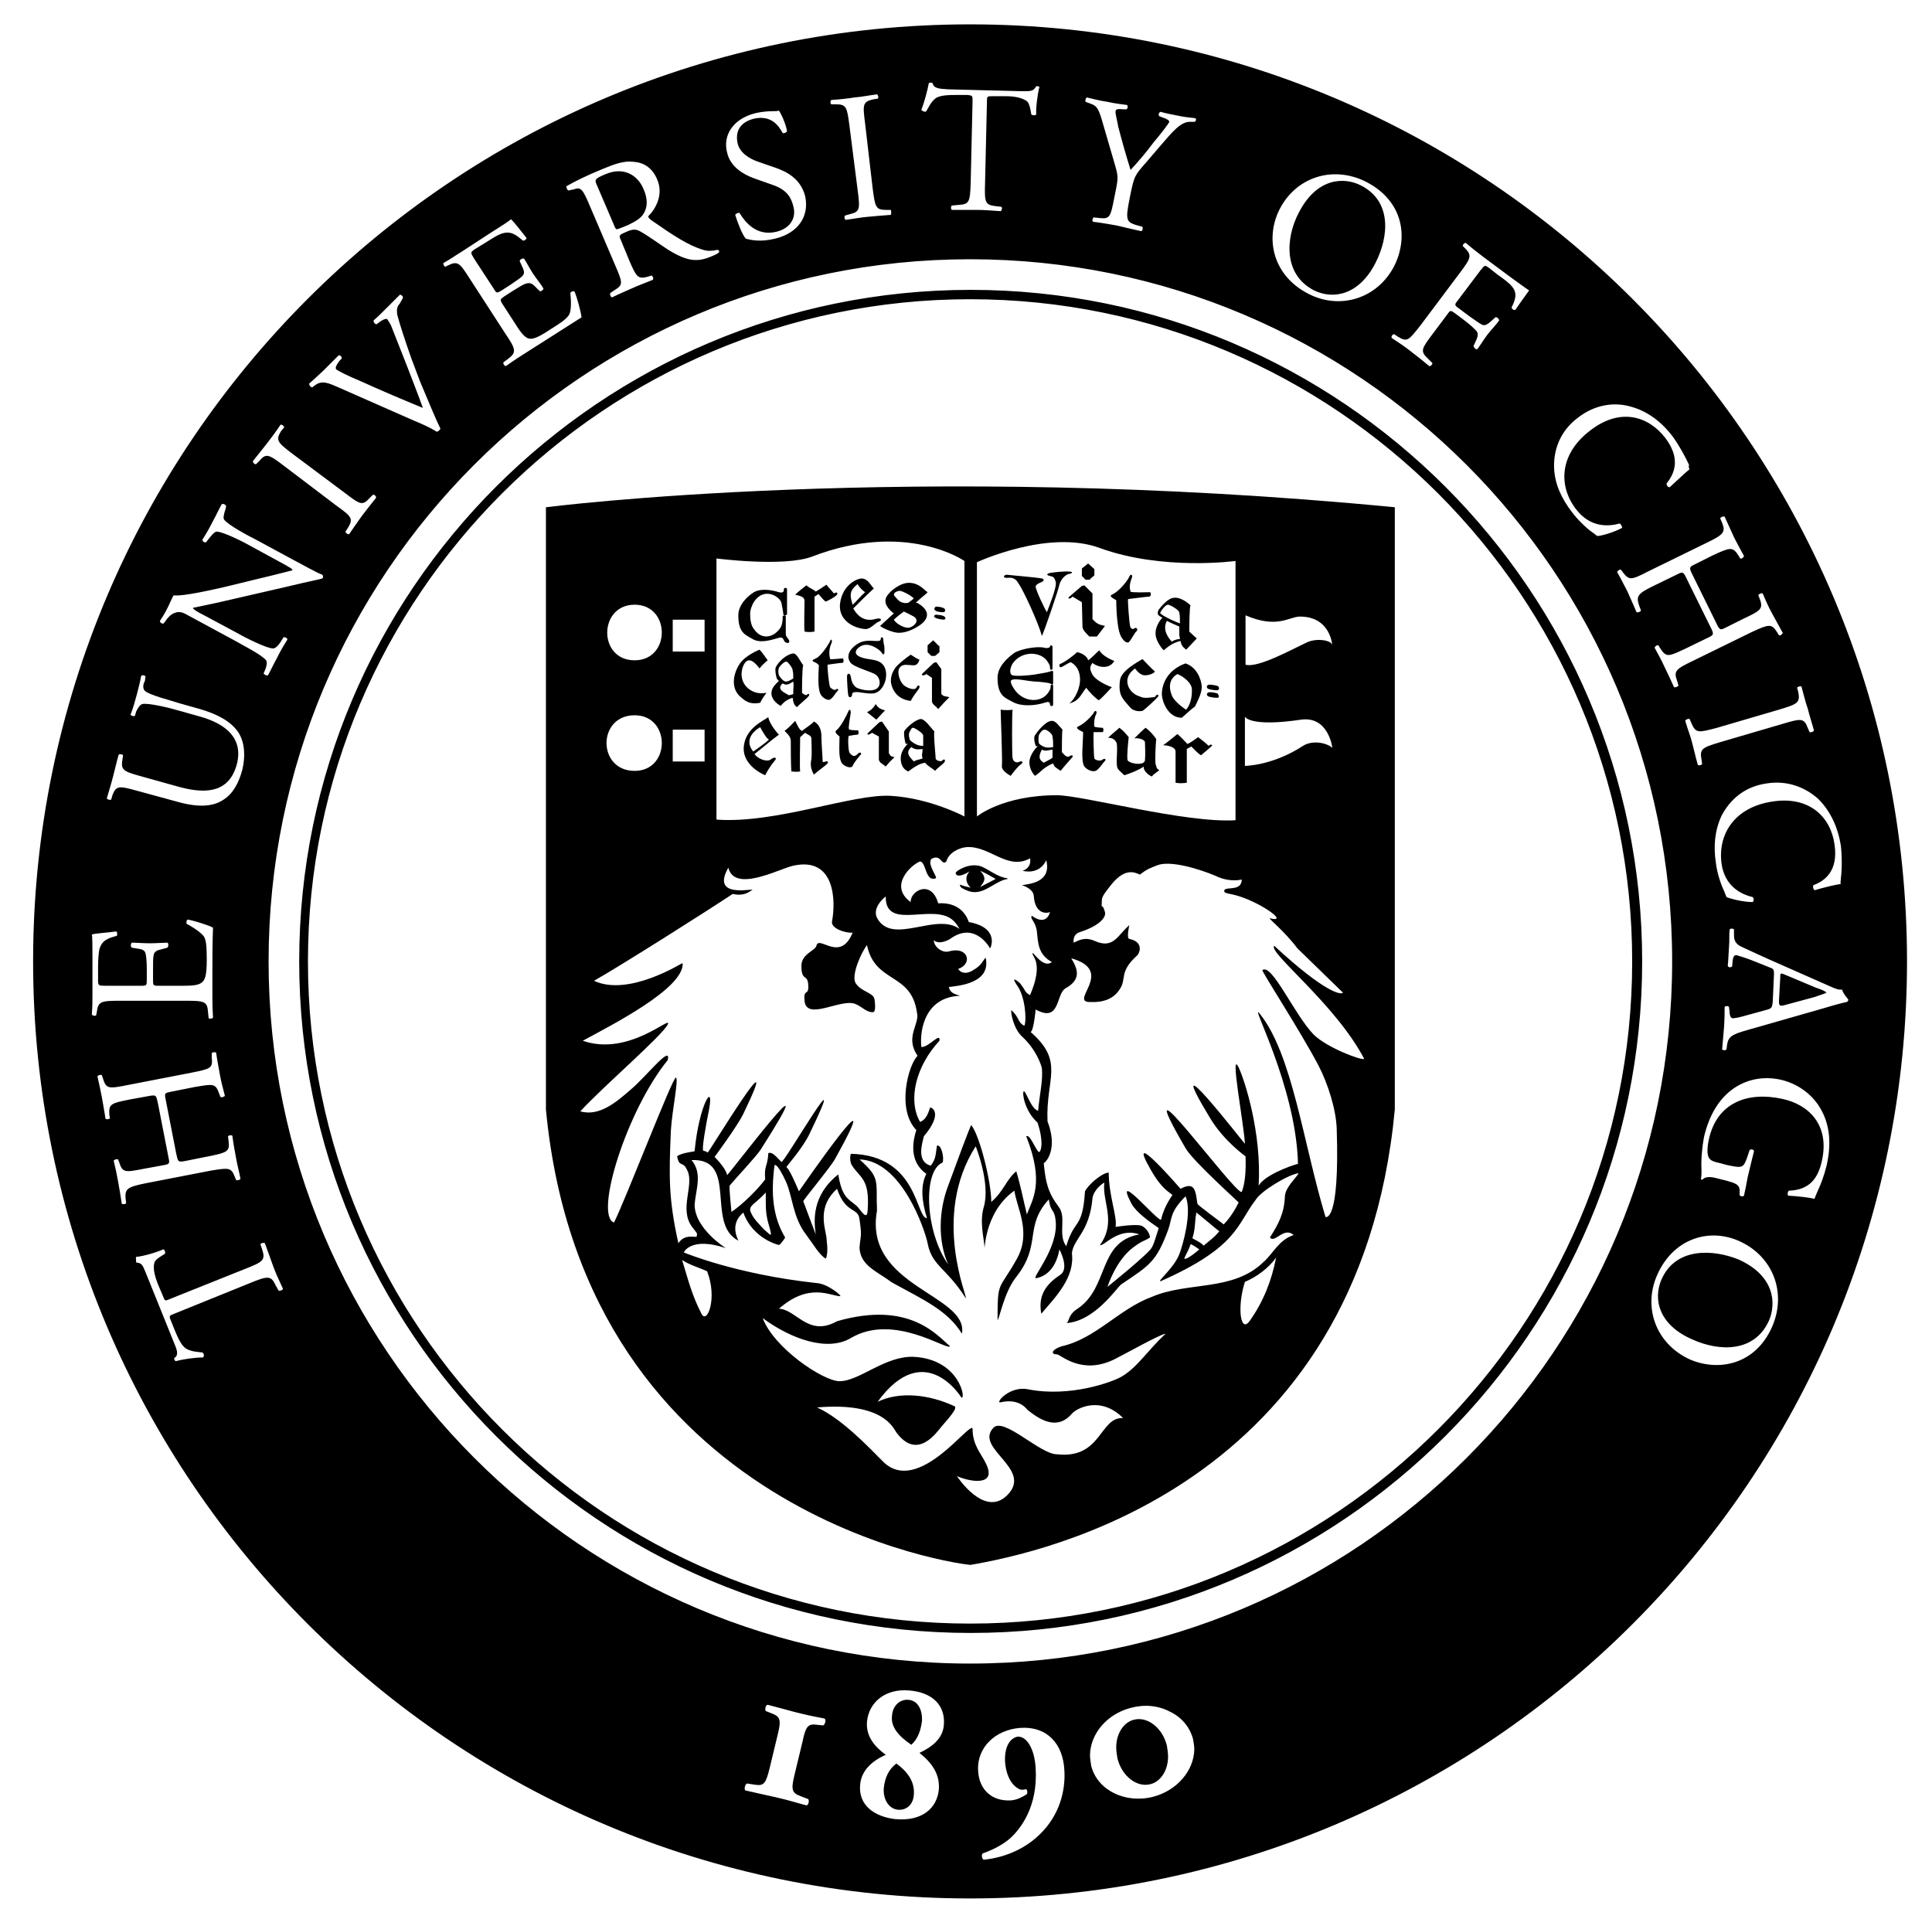 <?xml version="1.0" encoding="utf-8"?>
<!-- Generator: Adobe Illustrator 21.0.0, SVG Export Plug-In . SVG Version: 6.00 Build 0)  -->
<svg version="1.1" id="Layer_1" xmlns="http://www.w3.org/2000/svg" xmlns:xlink="http://www.w3.org/1999/xlink" x="0px" y="0px"
	 width="309.3px" height="308.3px" viewBox="0 0 309.3 308.3" style="enable-background:new 0 0 309.3 308.3;" xml:space="preserve"
	>
<g>
	<g>
		<path d="M266,204.8c-1.4,3.2-0.4,7.3,4.9,9.6c4.4,2,10,2.1,12.3-3c1.2-2.8,0.9-7.2-4.9-9.8C274.3,200,268.3,199.6,266,204.8
			 M178.7,279.7c0,0.6,0.1,1.2,0.2,1.8c0.7,2.8,3.1,4.7,5.3,4.1c1.6-0.4,2.8-2.2,2.8-4.4c0-0.6-0.1-1.2-0.2-1.8
			c-0.7-2.8-3.1-4.7-5.3-4.1C179.9,275.7,178.7,277.5,178.7,279.7 M145.9,279.3c1-0.9,1.5-2.2,1.7-3.8c0.1-1.7-0.6-3.3-2.2-3.4
			c-1.3-0.1-2.5,0.9-2.6,2.6C142.6,276.4,143.8,277.9,145.9,279.3 M143.5,282.3c-1.3,1-1.8,2.3-2,3.8c-0.2,1.9,0.8,3.5,2.3,3.6
			c1.3,0.1,2.4-0.8,2.5-2.4C146.5,285,145,283.4,143.5,282.3 M49.3,153.9c0-58.5,47.6-106,106-106c58.5,0,106,47.6,106,106
			c0,58.5-47.6,106-106,106C96.9,259.9,49.3,212.4,49.3,153.9 M47.9,153.9c0,59.3,48.2,107.5,107.5,107.5
			c59.3,0,107.5-48.2,107.5-107.5c0-59.3-48.2-107.5-107.5-107.5C96.1,46.4,47.9,94.6,47.9,153.9 M103.1,34.1
			c0.5-0.9,0.7-2.1-0.1-3.9c-0.9-2.1-3.1-3.6-6.1-2.3c-1.7,0.7-1.7,0.9-1.4,1.6l2.7,6.3c0.2,0.5,0.3,0.8,0.5,0.9
			c0.1,0,0.5-0.1,1.9-0.7C101.6,35.5,102.6,35,103.1,34.1 M220.2,42.1c2.2-4.3,2.6-9.9-2.3-12.4c-2.7-1.4-7.1-1.3-10,4.4
			c-2,3.8-2.6,9.8,2.5,12.4C213.5,48,217.6,47.2,220.2,42.1 M292.4,158.9L292.4,158.9c-0.1-0.2-0.8-0.5-1.7-0.8l-5-2.1
			c-0.7-0.3-0.7-0.2-0.7,0.6l-0.2,3.6c0,0.8,0.1,0.9,0.9,0.7l4.8-1.3C291.3,159.3,292.1,159.1,292.4,158.9 M294.9,158.4
			c0.2,0.7,0.7,1.2,1,1.6c0,0.2-0.1,0.4-0.3,0.4c-1.3,0.3-2.7,0.7-4,1.1l-11.9,3.4c-2.5,0.7-3,1.1-3.2,2.3l-0.1,0.8
			c-0.2,0.2-0.6,0.1-0.7,0c0.1-1.2,0.2-2.2,0.3-3.5c0.1-1.4,0.1-2.5,0.1-3.3c0.1-0.2,0.6-0.2,0.7,0l0.1,0.8c0,0.6,0.2,1,0.5,1
			c0.3,0,0.9-0.1,1.6-0.3l4-1.1c0.6-0.2,0.7-0.3,0.8-1.2l0.2-4.4c0-0.7,0-0.9-0.6-1.1l-3-1.2c-1.3-0.5-2.1-0.7-2.4-0.8
			c-0.3,0-0.5,0.1-0.6,0.8l-0.1,1c-0.2,0.2-0.6,0.2-0.7-0.1c0.1-0.8,0.1-1.7,0.2-3c0.1-1,0-2,0.1-2.8c0.1-0.2,0.6-0.2,0.7,0l0,1
			c0,0.7,0.3,1.4,1.3,1.8c1.3,0.6,3.2,1.5,6.4,2.9l7.7,3.4C293.9,158.3,294.4,158.5,294.9,158.4 M294.7,140.7c0,0.4-0.1,0.6,0,0.8
			c-0.7,0.1-2.5,0.5-4.2,1c-0.2-0.1-0.3-0.5-0.2-0.8c1.9-0.7,4-2.3,3.4-6.5c-0.6-4.4-4-7.8-9.9-6.9c-6.1,0.9-8.8,5.2-8.2,9.9
			c0.5,3.7,3.2,5,5,5.4c0.2,0.2,0.2,0.6,0,0.8c-1.5,0-3.5-0.5-4.2-0.8c-0.1-0.3-0.3-0.7-0.4-1c-0.3-0.6-1.1-2.6-1.3-4.5
			c-0.4-2.6-0.2-5.1,0.9-7.5c1.3-2.5,3.6-4.7,7.3-5.2c3.2-0.5,6.1,0.6,8.2,2.5c1.9,1.9,3.1,4.4,3.6,7.4
			C294.9,137,294.9,139.2,294.7,140.7 M290.4,116.9c0,0.2-0.5,0.4-0.7,0.3l-0.3-0.7c-0.6-1.6-1.1-1.5-4.1-0.6l-9.9,2.9
			c-3,0.9-3.3,1.1-3,2.8l0.1,0.7c-0.1,0.2-0.6,0.3-0.7,0.1c-0.4-1.4-0.6-2.4-0.9-3.5c-0.3-1.2-0.7-2.1-1.1-3.5
			c0-0.2,0.5-0.4,0.7-0.3l0.3,0.7c0.7,1.6,1.1,1.5,4.1,0.7l9.9-2.9c3-0.9,3.4-1.1,3.1-2.8l-0.2-0.7c0.1-0.2,0.6-0.3,0.7-0.2
			c0.4,1.4,0.6,2.4,1,3.5C289.7,114.6,290,115.5,290.4,116.9 M285.4,101.3c0,0.2-0.4,0.5-0.6,0.4l-0.3-0.5c-0.9-1.4-1.3-1.3-4.1,0
			l-9.4,4.6c-2.7,1.3-3.1,1.6-2.5,3.2l0.2,0.7c0,0.2-0.5,0.4-0.7,0.3c-0.6-1.3-1-2.2-1.5-3.2c-0.5-1.1-1-2-1.6-3.1
			c0-0.2,0.4-0.5,0.6-0.4l0.3,0.5c1,1.5,1.3,1.3,4.1,0l3.7-1.8c0.8-0.4,0.8-0.5,0.2-1.7l-3.7-7.5c-0.6-1.3-0.7-1.3-1.5-0.9l-3.7,1.8
			c-2.7,1.3-3,1.7-2.5,3.2l0.3,0.8c0,0.2-0.5,0.4-0.7,0.3c-0.6-1.4-1-2.3-1.5-3.4c-0.6-1.1-1-2-1.6-3c0-0.2,0.4-0.5,0.6-0.4l0.3,0.4
			c1,1.3,1.3,1.3,4-0.1l9.4-4.6c2.7-1.3,3.1-1.7,2.5-3.2l-0.3-0.7c0-0.2,0.5-0.4,0.7-0.3c0.6,1.3,1,2.2,1.5,3.3c0.5,1,1,1.9,1.6,3
			c0,0.2-0.4,0.5-0.6,0.4l-0.3-0.5c-0.9-1.4-1.3-1.3-4.1,0l-3,1.5c-0.8,0.4-0.8,0.5-0.2,1.7l3.7,7.5c0.6,1.3,0.7,1.3,1.5,0.9l3-1.5
			c2.8-1.3,3.1-1.6,2.5-3.2l-0.2-0.5c0-0.2,0.5-0.4,0.7-0.3c0.5,1.2,0.9,2.1,1.5,3.2C284.3,99.3,284.8,100.2,285.4,101.3
			 M270.5,75.1c-0.5,0.4-1.9,1.7-3.2,2.9c-0.3,0-0.5-0.3-0.5-0.6c1.3-1.6,2.3-4-0.2-7.3c-2.7-3.5-7.2-4.9-12-1.2
			c-4.9,3.7-5.2,8.8-2.3,12.6c2.3,3,5.2,2.8,7,2.3c0.2,0.1,0.4,0.5,0.4,0.7c-1.3,0.7-3.3,1.3-4,1.3c-0.3-0.2-0.6-0.5-0.8-0.6
			c-0.6-0.4-2.2-1.8-3.3-3.3c-1.6-2.1-2.7-4.4-2.8-7c-0.1-2.8,0.9-5.9,3.9-8.1c2.6-2,5.7-2.5,8.4-1.7c2.6,0.7,4.9,2.4,6.7,4.8
			c0.9,1.2,2,3.2,2.6,4.5C270.3,74.8,270.4,75,270.5,75.1 M244.8,46.5c-0.8,1.1-1.6,2.2-2.2,3.1c-0.2,0.1-0.6-0.1-0.6-0.4
			c0.6-1.2,1-2.3,0-3.4c-0.4-0.5-1.2-1.1-2.2-1.8l-1.4-1.1c-0.7-0.5-0.7-0.5-1.4,0.4l-3.7,4.9c-0.5,0.6-0.4,0.7,0.3,1.2l1.6,1.2
			c1,0.7,1.7,1.2,2.1,1.4c0.3,0.1,0.6,0.1,1.2-0.4l0.9-0.8c0.2-0.1,0.6,0.2,0.6,0.5c-0.4,0.6-1.2,1.4-1.9,2.3
			c-0.6,0.8-1.2,1.8-1.6,2.3c-0.2,0.1-0.5-0.2-0.6-0.5l0.5-1.1c0.2-0.5,0.3-1-0.1-1.4c-0.3-0.3-0.8-0.8-1.7-1.5l-1.6-1.2
			c-0.7-0.5-0.8-0.6-1.2,0l-2.4,3.2c-1.8,2.4-2.1,2.8-0.8,4l0.7,0.7c0.1,0.2-0.3,0.6-0.5,0.5c-1.3-1.1-2.1-1.7-3-2.4
			c-1-0.8-1.8-1.3-3-2.1c-0.1-0.2,0.1-0.6,0.4-0.6l0.6,0.4c1.5,0.9,1.7,0.6,3.6-1.8l6.3-8.4c1.8-2.4,2-2.8,0.8-4l-0.3-0.3
			c-0.1-0.2,0.3-0.6,0.5-0.5c0.9,0.8,1.7,1.4,2.6,2.1l4.3,3.2C243.1,45.3,244.5,46.3,244.8,46.5 M223.2,42.6
			c-2.7,5.2-8.6,7-13.6,4.5c-5.8-2.9-7.1-8.8-4.8-13.5c2.6-5.2,8.5-7.2,13.9-4.5C224.7,32.2,225.5,38,223.2,42.6 M191.3,19.5l-0.8,0
			c-1.5,0-2.8,1.6-4.7,3.8l-2.4,2.8c-1.7,1.9-1.8,2.2-2.3,4.4l-0.3,1.5c-0.6,3.1-0.5,3.5,1,4l1.1,0.3c0.1,0.2,0,0.7-0.2,0.7
			c-1.8-0.4-2.7-0.6-3.9-0.9c-1.2-0.2-2.2-0.4-3.8-0.6c-0.2-0.1-0.1-0.6,0.1-0.7l0.9,0.1c1.7,0.2,1.8-0.2,2.4-3.3l0.3-1.5
			c0.3-1.6,0.3-2-0.2-3.7l-2.1-7.2c-0.6-2.1-1-2.3-1.8-2.6l-0.8-0.3c-0.1-0.2,0-0.6,0.2-0.7c0.9,0.2,1.9,0.5,3.3,0.7
			c1.3,0.3,2.4,0.4,3.1,0.5c0.2,0.1,0.2,0.6-0.1,0.7l-0.4,0c-1-0.1-1.3,0-1.3,0.3c-0.1,0.3,0.4,2.1,0.4,2.4c0.6,2.3,1.3,4.8,2,7
			c1.2-1.3,2.5-2.8,3.6-4.3c1.1-1.3,2.5-3.1,2.6-3.4c0-0.2-0.4-0.5-1.1-0.7l-0.5-0.2c-0.2-0.2-0.1-0.6,0.2-0.7
			c1,0.3,1.8,0.4,2.7,0.6c0.9,0.2,1.7,0.3,2.7,0.4C191.6,18.9,191.5,19.3,191.3,19.5 M166.4,13.9c-0.3,1.2-0.6,3.5-0.5,4.4
			c-0.1,0.2-0.6,0.2-0.8,0c-0.1-0.7-0.3-1.8-0.7-2.1c-0.7-0.5-1.8-0.8-3.4-0.8l-2.1,0c-0.9,0-0.9,0-0.9,1l-0.3,12.9
			c-0.1,3.1,0,3.5,1.7,3.7l0.9,0.1c0.2,0.1,0.1,0.6-0.1,0.7c-1.7-0.1-2.6-0.2-3.8-0.2c-1.2,0-2.2,0-4,0c-0.2-0.1-0.2-0.6,0-0.7
			l1.1-0.1c1.7-0.1,1.8-0.5,1.9-3.6l0.3-13c0-0.9,0-0.9-0.8-1l-1.6,0c-1.3,0-2.9,0-3.6,0.6c-0.7,0.6-1,1.3-1.4,2
			c-0.2,0.2-0.6,0-0.8-0.2c0.5-1.3,1-3.2,1.2-4.3c0.1-0.1,0.5-0.1,0.6,0c0.2,0.9,1.1,0.9,2.5,1l11.8,0.3c1.6,0,1.8,0,2.3-0.8
			C166,13.8,166.3,13.8,166.4,13.9 M142.6,34.4c-1.5,0.1-2.4,0.2-3.6,0.3c-1.2,0.1-2.2,0.3-3.6,0.5c-0.2-0.1-0.3-0.5-0.1-0.7
			l0.7-0.2c1.7-0.4,1.7-0.8,1.3-3.9L136,20.2c-0.4-3.1-0.5-3.5-2.2-3.5l-0.7,0c-0.2-0.1-0.2-0.6,0-0.7c1.5-0.1,2.4-0.2,3.7-0.4
			c1.2-0.1,2.1-0.3,3.6-0.5c0.2,0.1,0.3,0.6,0.1,0.7l-0.7,0.1c-1.7,0.4-1.7,0.8-1.3,3.9l1.2,10.3c0.4,3.1,0.5,3.5,2.2,3.5h0.7
			C142.7,33.7,142.7,34.3,142.6,34.4 M124.1,38.2c-2.4,0.6-4,0.2-4.7,0c-0.5-0.5-1.3-2.5-1.7-3.8c0.1-0.2,0.5-0.4,0.7-0.3
			c0.8,1.3,2.6,3.8,5.9,3c2.4-0.6,3.2-2.4,2.7-4.1c-0.3-1.2-0.9-2.6-3.3-3.4l-3.1-1.1c-1.6-0.6-3.7-1.8-4.2-4.1
			c-0.7-2.7,0.9-5.4,4.6-6.3c0.9-0.2,1.9-0.3,2.7-0.3c0.4,0,0.8,0,1-0.1c0.4,0.6,1.1,2.1,1.3,3.3c-0.1,0.2-0.5,0.4-0.7,0.3
			c-0.7-1.3-1.9-2.9-4.6-2.3c-2.8,0.7-2.9,2.7-2.6,4c0.4,1.6,2.1,2.5,3.3,2.9l2.6,0.9c2.1,0.7,4.2,1.9,4.9,4.6
			C129.6,34.6,127.8,37.3,124.1,38.2 M115.1,40.4c-0.2,0.2-0.6,0.4-1.1,0.6c-2.3,1-3.9,0.9-7-1c-1.1-0.7-3-2.1-4.4-2.9
			c-0.7-0.4-1.2-0.5-2.3,0c-1.2,0.5-1.2,0.6-1,1.1l1.4,3.4c1.2,2.8,1.4,3.1,3,2.7l0.6-0.2c0.2,0.1,0.4,0.5,0.2,0.7
			c-1.2,0.5-2.1,0.8-3.2,1.3c-1.1,0.5-2.1,0.9-3.3,1.5c-0.2,0-0.4-0.4-0.3-0.7l0.6-0.4c1.5-0.9,1.4-1.2,0.2-4l-4.1-9.6
			c-1.1-2.6-1.4-3-2.5-2.6L91,30.5c-0.2-0.1-0.4-0.5-0.3-0.7c1.4-0.8,3.2-1.7,5.9-2.8c1.7-0.7,3.3-1.3,4.8-1.1
			c1.6,0.1,3,0.9,3.8,2.8c1.1,2.5-0.3,4.8-1.4,5.9c-0.1,0.2,0.2,0.4,0.4,0.6c3.6,2.5,6,4.1,8.4,4.8c0.6,0.2,1.4,0.2,2.2,0
			C115.1,40,115.2,40.2,115.1,40.4 M91.1,50.4c0.3-0.5,0.4-1.8,0.2-3.5c0.1-0.2,0.5-0.4,0.7-0.2c0.4,1,1,3.2,1.1,4.1
			c-2.2,1.4-4.4,2.8-6.6,4.2l-2.2,1.4c-1.1,0.7-1.9,1.2-3.3,2.2c-0.2,0-0.5-0.3-0.4-0.6l0.8-0.6c1.3-1,1.2-1.5-0.5-4l-5.7-8.8
			c-1.6-2.5-1.9-2.9-3.5-2.1l-0.4,0.2c-0.2,0-0.4-0.5-0.3-0.6c1.1-0.6,1.9-1.2,2.9-1.8l4.6-3c1.6-1,3-1.9,3.3-2.2
			c0.4,0.3,1.7,2,2.5,3c0,0.2-0.4,0.5-0.6,0.4c-1.1-0.9-1.9-1.6-3.4-1.1c-0.6,0.2-1.4,0.7-2.5,1.4L76,39.9c-0.7,0.5-0.7,0.5-0.1,1.5
			l3.2,4.9c0.4,0.7,0.5,0.6,1.2,0.2l1.4-0.9c1-0.7,1.8-1.2,2-1.5c0.2-0.3,0.3-0.5,0-1.2l-0.5-1.1c0-0.2,0.4-0.5,0.7-0.4
			c0.4,0.6,0.9,1.6,1.5,2.5c0.6,0.9,1.3,1.7,1.6,2.3c0,0.2-0.4,0.5-0.6,0.4l-0.8-0.8c-0.4-0.4-0.8-0.6-1.4-0.4c-0.4,0.1-1,0.5-2,1.1
			l-1.4,0.9c-0.7,0.5-0.8,0.5-0.4,1.2l2.2,3.4c0.8,1.3,1.5,2.1,2.1,2.2c0.5,0.1,1.2,0,3.3-1.4C90.1,51.5,90.7,51,91.1,50.4
			 M70.5,68.6c0,0.1-0.1,0.2-0.2,0.3c-0.1,0.1-0.2,0.2-0.4,0.2c-1.1-0.7-2.5-1.3-3.7-1.8l-12.5-5.5c-1.6-0.7-2.4-0.8-3.3-0.1
			l-0.4,0.3c-0.3,0-0.5-0.3-0.5-0.6c0.6-0.5,1.3-1.2,2.2-2c0.9-0.9,1.6-1.6,2.5-2.5c0.2-0.1,0.6,0.2,0.5,0.5l-0.3,0.3
			c-0.7,0.9-0.7,1.2-0.6,1.4c0.2,0.2,1.7,1,3.9,1.9c3.3,1.5,6.6,2.9,10,4.3c-0.7-2-1.9-5-2.5-6.6c-0.8-2-2.1-5.3-2.6-6.6
			c-0.3-0.6-0.5-0.8-0.6-1c-0.1-0.1-0.5-0.1-1.3,0.5l-0.4,0.3c-0.3,0-0.5-0.3-0.5-0.6c0.6-0.5,1.4-1.3,2.2-2.1c0.7-0.7,1.3-1.3,2-2
			c0.2-0.1,0.6,0.3,0.5,0.5L64,48.6c-0.5,0.5-0.5,1.1-0.4,1.8c0.4,1.5,1.2,4,2.3,7.1l1.4,3.7C68.4,63.8,69.8,67.2,70.5,68.6
			 M55.2,78.9c2.5,1.9,2.8,2.1,4,0.8l0.5-0.5c0.2-0.1,0.6,0.3,0.5,0.5c-0.9,1.1-1.5,1.9-2.2,2.8c-0.7,1-1.3,1.8-2.1,3
			c-0.2,0.1-0.6-0.2-0.6-0.4l0.4-0.6c0.9-1.5,0.6-1.8-1.9-3.6l-8.3-6.3c-2.5-1.9-2.9-2.1-4-0.8l-0.5,0.5c-0.2,0.1-0.6-0.3-0.5-0.5
			c0.9-1.1,1.5-1.9,2.3-2.9c0.7-0.9,1.3-1.7,2.1-2.9c0.2-0.1,0.6,0.2,0.6,0.4L45,69c-0.9,1.5-0.6,1.8,1.9,3.7L55.2,78.9z M36.2,81.1
			l-0.1,0.4c-0.3,0.9-0.4,1.5-0.2,1.7c0.7,0.9,3.9,2.6,5.1,3.2l6.1,3.3c0.8,0.4,3.8,2.1,4.5,2.3c0.1,0.1,0.2,0.4,0,0.6
			C51,92.8,49.7,93,46,93.9l-10,2.3c-1.2,0.3-4.2,0.9-5.1,1.1l0,0.1c0.3,0.3,0.8,0.6,1.6,1l5.6,3c1.2,0.7,4.6,2.4,5.6,2.4
			c0.4,0,0.8-0.4,1.2-1l0.5-0.8c0.3,0,0.6,0.1,0.6,0.4c-0.7,1.1-1.2,2-1.7,3c-0.6,1.1-0.9,1.8-1.4,2.7c-0.2,0.1-0.6-0.1-0.7-0.3
			l0.3-0.7c0.2-0.6,0.3-1.1,0.1-1.4c-0.7-0.9-3.9-2.5-5.1-3.2l-7.4-4c-0.7-0.4-1.3-0.7-2.1-0.4c-0.6,0.2-1.1,0.7-1.5,1.3l-0.3,0.4
			c-0.2,0.1-0.6-0.1-0.6-0.4c0.7-1,1.4-2.4,1.6-2.9c0.2-0.4,0.4-0.9,0.6-1.2c1.6,0.2,6.6-1,8-1.3l4.1-1c2.9-0.7,5-1.2,6.9-1.7l0-0.1
			c-0.1-0.2-0.5-0.4-1-0.7l-5.5-3c-1.2-0.7-4.6-2.4-5.6-2.4c-0.3,0-0.7,0.4-1.4,1.3l-0.3,0.4c-0.2,0.1-0.6-0.1-0.6-0.4
			c0.7-1.1,1.2-2,1.7-3c0.6-1.1,0.9-1.8,1.4-2.7C35.8,80.6,36.2,80.8,36.2,81.1 M23.2,110.6c0.8,0.7,4.1,1.5,5.6,2l3.2,0.9
			c2.4,0.7,4.9,1.8,6.2,3.8c1,1.6,1.1,3.8,0.6,5.9c-0.5,1.9-1.4,3.8-3,4.8c-1.6,1.1-3.9,1.3-7.2,0.4l-6.6-1.8
			c-2.9-0.8-3.4-0.9-4,0.7l-0.2,0.7c-0.2,0.1-0.6,0-0.7-0.2c0.4-1.4,0.7-2.3,1-3.5c0.3-1.1,0.5-2.1,0.9-3.5c0.1-0.1,0.6-0.1,0.7,0.1
			l-0.1,0.7c-0.3,1.7,0.2,1.9,3.1,2.7l6.1,1.7c4.5,1.2,7.9,0.7,9.1-3.6c1.1-4.1-1.6-6.5-5.9-7.7l-3.2-0.9c-1.7-0.5-5-1.3-6-1.1
			c-0.4,0.1-0.7,0.6-1,1.2l-0.2,0.7c-0.2,0.1-0.6,0-0.7-0.2c0.4-1,0.7-2.1,1-3.2c0.3-1.2,0.5-1.9,0.7-3c0.2-0.2,0.6-0.1,0.7,0.1
			l-0.1,0.7C22.8,109.7,22.9,110.3,23.2,110.6 M14.8,153.5c0-1.9,0-3.6-0.1-3.9c0.5-0.2,2.6-0.3,3.9-0.5c0.2,0.1,0.2,0.6,0.1,0.7
			c-1.4,0.4-2.4,0.7-2.8,2.2c-0.1,0.6-0.2,1.5-0.2,2.8l0,2.1c0,0.9,0.1,0.9,1.2,0.9h5.8c0.8,0,0.8-0.1,0.8-1v-1.7
			c0-1.2-0.1-2.1-0.2-2.5c-0.1-0.3-0.3-0.6-1-0.7l-1.2-0.2c-0.2-0.1-0.2-0.6,0-0.8c0.7,0,1.8,0.1,2.9,0.1c1,0,2.2-0.1,2.8-0.1
			c0.2,0.1,0.2,0.6,0,0.8l-1.1,0.3c-0.5,0.1-1,0.3-1.1,0.9c-0.1,0.4-0.1,1.1-0.1,2.2v1.7c0,0.9,0,1,0.8,1l4.1,0c1.5,0,2.5-0.1,3-0.6
			c0.4-0.4,0.7-1,0.7-3.5c0-2.2-0.1-3.1-0.4-3.7c-0.3-0.5-1.3-1.3-2.8-2.1c-0.1-0.2-0.1-0.6,0.2-0.7c1,0.2,3.3,0.9,4,1.3
			c-0.1,2.6-0.1,5.2-0.1,7.8v2.6c0,1.3,0,2.2,0.1,4c-0.1,0.2-0.6,0.2-0.7,0.1l-0.1-1c-0.1-1.7-0.6-1.8-3.6-1.8l-10.5,0
			c-3,0-3.5,0.1-3.7,1.8l-0.1,0.5c-0.1,0.2-0.6,0.1-0.7-0.1c0.1-1.3,0.1-2.2,0.1-3.4L14.8,153.5z M15.6,172.3
			c0.1-0.2,0.6-0.3,0.7-0.2l0.2,0.6c0.5,1.6,0.9,1.6,3.9,1l10.3-2c3-0.6,3.4-0.7,3.2-2.4l0-0.7c0.1-0.2,0.6-0.2,0.7-0.1
			c0.2,1.4,0.4,2.4,0.6,3.5c0.2,1.2,0.5,2.2,0.8,3.4c-0.1,0.2-0.5,0.3-0.7,0.2l-0.2-0.5c-0.6-1.7-0.9-1.6-3.9-1.1l-4,0.8
			c-0.9,0.2-0.9,0.2-0.6,1.6l1.6,8.2c0.3,1.4,0.3,1.4,1.2,1.3l4-0.8c3-0.6,3.4-0.8,3.2-2.4l-0.1-0.8c0.1-0.2,0.6-0.2,0.7-0.1
			c0.2,1.6,0.4,2.5,0.6,3.6c0.2,1.2,0.5,2.2,0.7,3.3c-0.1,0.2-0.5,0.3-0.7,0.2l-0.2-0.5c-0.6-1.5-0.9-1.5-3.9-1l-10.3,2
			c-3,0.6-3.4,0.9-3.3,2.4l0.1,0.8c-0.1,0.2-0.6,0.2-0.7,0.1c-0.2-1.4-0.4-2.4-0.6-3.6c-0.2-1.1-0.4-2.1-0.7-3.3
			c0.1-0.2,0.6-0.3,0.7-0.2l0.2,0.5c0.5,1.6,0.9,1.6,3.9,1l3.3-0.6c0.9-0.2,0.9-0.2,0.6-1.6l-1.6-8.2c-0.3-1.4-0.3-1.4-1.2-1.3
			l-3.3,0.6c-3,0.6-3.4,0.7-3.3,2.4l0.1,0.6c-0.1,0.2-0.6,0.2-0.7,0.1c-0.2-1.3-0.4-2.3-0.6-3.5C16.1,174.6,15.9,173.6,15.6,172.3
			 M21.8,201.2c1.2-0.1,3.5-0.8,4.3-1.2c0.3,0,0.4,0.5,0.3,0.7c-0.6,0.4-1.6,0.9-1.7,1.5c-0.2,0.8,0,1.9,0.6,3.4l0.8,1.9
			c0.3,0.8,0.3,0.8,1.2,0.4l12-4.8c2.8-1.1,3.2-1.4,2.7-3l-0.3-0.9c0-0.2,0.5-0.3,0.7-0.2c0.6,1.6,0.9,2.5,1.3,3.6
			c0.4,1.1,0.8,2,1.6,3.7c0,0.2-0.5,0.4-0.7,0.3l-0.5-0.9c-0.7-1.5-1.2-1.5-4.1-0.3l-12.1,4.9c-0.8,0.3-0.9,0.3-0.5,1.2l0.6,1.5
			c0.5,1.2,1.1,2.6,2,3c0.9,0.4,1.6,0.4,2.4,0.5c0.3,0.2,0.3,0.6,0.1,0.8c-1.4,0-3.3,0.3-4.4,0.6c-0.1-0.1-0.3-0.4-0.2-0.5
			c0.8-0.5,0.4-1.4-0.1-2.6l-4.4-10.9c-0.6-1.5-0.7-1.7-1.6-1.8C21.8,201.6,21.7,201.3,21.8,201.2 M43,153.9
			C43,91.8,93.3,41.5,155.3,41.5c62.1,0,112.4,50.3,112.4,112.4s-50.3,112.4-112.4,112.4C93.3,266.3,43,215.9,43,153.9 M119.6,285.5
			l1.3,0.2c1.4,0.2,1.7-0.2,2.3-2.6l1.3-5.4c0.6-2.4,0.4-2.9-0.9-3.4l-1-0.4c-0.2-0.3,0-1,0.3-1c1.2,0.3,2.6,0.7,4.5,1.2
			c2,0.5,3.5,0.8,4.6,1c0.3,0.2,0.1,0.9-0.2,1.1l-1-0.1c-1.4-0.2-1.8,0.2-2.3,2.6l-1.3,5.4c-0.6,2.4-0.4,2.9,0.9,3.4l1.3,0.5
			c0.2,0.3,0,1-0.3,1c-1.2-0.3-2.7-0.8-4.9-1.3c-2.2-0.5-3.7-0.8-4.9-1.1C119.1,286.3,119.3,285.6,119.6,285.5 M137.7,285.7
			c0.2-2.3,1.9-3.8,4.1-4.8c-1.8-1.3-3.2-3-3-5.3c0.3-3.1,2.9-5.3,6.7-5c3.8,0.3,5.9,2.4,5.6,5.6c-0.2,2.2-2,3.5-3.9,4.4
			c2,1.6,3.3,3.4,3.1,5.9c-0.3,2.9-2.6,5.1-7,4.7C140,290.8,137.4,289,137.7,285.7 M160.9,282c0.1,1.6,0.7,3.5,2.1,4.3
			c0.4,0.3,0.9,0.2,1.3,0.1c0.2,0.2,0.2,0.6,0.1,0.8c-0.6,0.4-1.5,0.9-2.5,1c-3.1,0.2-5.1-1.7-5.3-4.6c-0.3-3.9,2.8-6.7,6.7-7
			c4.4-0.3,6.9,2.6,7.1,6.8c0.2,3.3-0.8,7.2-3.9,10.2c-2,2-5.1,3.7-9,4.1c-0.3-0.1-0.4-0.7-0.2-1c2-0.7,3.5-1.6,4.5-2.5
			c1.5-1.4,4.4-4.9,4-11.2c-0.2-3.2-1.5-5.1-2.9-5C161.5,278.3,160.8,279.9,160.9,282 M174.5,280.9c0.1-3.4,2.7-6.5,6.5-7.5
			c2.2-0.6,4.4-0.4,6.3,0.6c1.9,0.9,3.2,2.5,3.7,4.4c0.1,0.6,0.2,1.1,0.2,1.7c-0.1,3.4-2.8,6.5-6.5,7.5c-4.5,1.2-9-1-10-4.9
			C174.6,282,174.5,281.5,174.5,280.9 M265.3,204.1c2.6-5.9,8.4-7.6,13.2-5.4c5.3,2.4,7.6,8.2,5.2,13.7c-2.7,6.1-8.6,7.2-13.2,5.2
			C265.1,215.1,263,209.3,265.3,204.1 M285.3,175.9c-5.5-1.2-10.4,0.6-11.7,6.4c-0.4,1.8-0.3,2.9,0.2,3.3c0.2,0.2,0.6,0.4,1.6,0.6
			l1.1,0.3c2.4,0.5,2.6,0.5,3.2-1.2l0.4-1.2c0.2-0.2,0.7-0.1,0.7,0.2c-0.2,0.8-0.6,2.4-1,4.1c-0.2,1.1-0.4,2.1-0.6,3
			c-0.2,0.2-0.6,0.1-0.7-0.1l0-0.5c0.1-1.2-0.7-1.4-2.1-1.8l-1.6-0.4c-1.1-0.3-1.9-0.2-2.2,0.2c-0.1,0.1-0.3,0-0.3-0.1
			c0.1-0.3,0.1-0.9,0.1-1.4c-0.1-1.6,0.1-3.7,0.4-5.3c0.8-3.4,2.4-6.3,5.1-8c2.1-1.3,4.5-1.7,7-1.2c2.4,0.5,4.7,1.9,6.2,4.1
			c1.6,2.4,2.3,5.5,1.3,9.8c-0.4,1.6-1,3.1-1.2,3.5c-0.2,0.5-0.6,1.3-0.7,1.7c-0.9-0.2-2.5-0.4-4.2-0.5c-0.2-0.1-0.1-0.7,0.1-0.8
			c3.3-0.1,4.7-2,5.3-4.9C292.9,180.1,289.6,176.8,285.3,175.9 M305.3,153.9c0-82.8-67.2-150-150-150c-82.8,0-150,67.2-150,150
			s67.2,150,150,150C238.2,303.9,305.3,236.7,305.3,153.9"/>
		<path d="M133.9,116.9c-0.5,0.4,0.6,1,0.5,1c0,1.7-0.2,3.4,0.4,4.3c0.4,0.5,1.5,0.9,1.7,0.4c0.2-0.5,1.1-1.6,1.2-1.7
			c0.4-0.3,0-0.6-0.3-0.3c-0.6,0.7-1,0.4-1.4-0.1c-0.2-0.3-0.3-2.6-0.1-2.7c0,0,1.1-0.2,1.4-0.2c0.2,0,0.2-0.7,0-0.7
			c-0.3,0-1.4,0-1.4-0.2c-0.1-0.3,0.2-1.9,0.3-2.6c0-0.5-0.2-0.7-0.4-0.2C135.6,114.4,134.6,116.4,133.9,116.9 M136.9,110.8
			c0.7-0.1,1.7,0.3,2.9,0.2c1.4-0.1,2.5-2.3,1.9-4c-0.6-1.6-2.4-1.3-3.6-1.7c-1.1-0.3-1.6-1-0.4-1.8c1.4-0.9,3.2,0.6,3.4,0.9
			c0.3,0.5,0.5,0.5,0.5-0.2c0-1.3-0.1-0.6-0.2-1.8c0-0.5-0.4-0.5-0.4-0.1c0,0.4-0.6,0.3-1,0.3c-0.4,0-1.6-0.2-2.6,0.4
			c-0.7,0.4-2.2,1.6-1.3,3c0.5,0.8,3.4,1.5,4.1,2c0.7,0.5,0.9,1.7,0.2,2.2c-0.9,0.7-3.2,0.1-3.5-0.3c-0.5-0.5-0.6-1-0.7-1.6
			c-0.1-0.6-0.6-0.6-0.6,0c0,0.6,0.1,2.5,0.2,3c0.1,0.5,0.6,0.3,0.6,0C136.4,110.9,136.6,110.8,136.9,110.8 M140.2,112.7
			c-0.3,0.5-0.7,1-1.4,1.3c0.5,0.4,1.1,0.9,1.5,1.2c0.5-0.5,0.9-1,1.4-1.5C141.1,113.6,140.5,113.3,140.2,112.7 M133,111.9
			c0.5-0.4,0.8-1,1-1.2c0.4-0.3,0.1-0.6-0.2-0.3c-0.2,0.2-0.9-0.3-0.9-0.4c-0.2-0.3-0.5-3.5-0.4-3.6c0,0,2.1-0.3,2.4-0.3
			c0.2,0,0.2-0.7,0-0.7c-0.3,0-1.9,0.2-2,0.1c-0.1-0.3-0.3-1.5,0.2-2.5c0.2-0.4,0-0.9-0.2-0.4c-0.2,0.5-1.5,2.5-2.3,2.8
			c-0.7,0.3-0.6,0.4-0.2,0.6c0.4,0.1,0.7,0.5,0.7,0.5c-0.1,1.7-0.2,3.8,0.3,4.7C131.7,111.7,132.6,112.3,133,111.9 M127.3,115.4
			c-0.5,0.5-0.9,1-1.7,1.6c0.4,0.4,1,0.9,1,1.6c0,0.7,0,4,0.1,4.9c0.6,0,0.5,0.1,1.4,0c-0.1-0.6,0-4.9,0-5.5
			c0.4-0.3,0.4-0.4,0.8-0.7c0.3,0.3,1,0.4,1,0.9c0,0.5,0.1,2.5,0,3.3c-0.2,0.9-0.1,1.6,0.4,2.5c0.4-0.4,1.8-1.4,2.1-1.7
			c0.3-0.3,0.1-0.5-0.2-0.4c-0.4,0.1-0.5,0.2-0.5-0.1c0-0.5-0.2-2.7-0.2-4.2c-0.1-1.4-0.8-1.9-1.2-2.1c-0.4,0.5-1.3,1-1.9,1.5
			C127.9,116.8,127.7,116.1,127.3,115.4 M121.7,116.4c0.3,0.6,1,1.8,1.4,2c-0.6,0.6-2.1,1.6-2.5,1.9
			C119.8,119.4,119.4,117.8,121.7,116.4 M119.1,119.3c-0.4,2.7,2.2,4.3,3.4,4.8c0.3-0.6,0.9-1.6,1.5-2.3c0.5-0.5,0-0.7-0.5-0.3
			c-0.6,0.6-2.2,0-2.7-0.8c0.8-0.6,2.9-2.4,3.9-3.1c-0.6-0.6-1.6-2-1.7-2.8C122.2,115.4,119.5,116.5,119.1,119.3 M118.4,106.3
			c-1,1.5-1.5,3.9,0.2,5.3c0.8,0.7,1.5,1.2,3.1,0.9c0.3-0.6,0.5-0.9,1-1.6c-1.1,0.2-2,0-2.8-0.6c-1.7-1.3-1.2-3.4-0.7-4.1
			c0.9-1.4,2.2,0.6,2.4,0.8c0.3-0.4,0.8-0.9,1.3-1.3c-0.5-0.7-0.9-1.3-1.3-1.7C120.6,104.4,119,105.3,118.4,106.3 M126.2,102.3
			c-0.1-0.2-0.4-0.4-0.4-0.8c0-0.2,0-2.5,0-2.8c0-0.3-0.5-0.2-0.5,0c0,0.4,0,1.1-0.3,1.7c-1,1.6-3,2.2-4.3,0.3
			c-0.5-0.6-0.6-1.6-0.6-2.3c-0.1-0.9,0.6-2.1,0.7-2.2c1.7-2.3,4.1-0.6,4.3,0.3c0.1,0.6,0.3,1.4,0.3,1.8c0,0.3,0.6,0.2,0.6,0
			c0-0.3,0-3.8,0-4c0-0.2-0.5-0.3-0.5,0c0,0.6-0.3,0.6-0.8,0.5c-0.9-0.3-2.8-0.7-4,0c-1,0.6-2.5,2-2.5,3.7c0,2.8,1.1,3.1,2.3,3.8
			c1.2,0.7,2.8,0.2,4.2-0.2c0.6-0.2,0.7,0.2,0.9,0.6C126.2,103.2,126.6,102.8,126.2,102.3 M127,110.5c0,0.2,0,0.4,0,0.6
			c-0.2,0.1-0.4,0.1-0.7,0.2c-0.4-0.3-2.2-0.9-1-1.9c0.7,0.4,1,0.1,1.7-0.3C127.1,109.7,127,110.2,127,110.5 M127,108.6
			c-1.1,0.7-1.4,0.7-2.1-0.2c-0.4-0.4-0.3-1.2-0.2-1.5c0.3-0.5,0.9-1,1.2-1c0.2,0,1.1,1.1,1,1.5C127,107.6,127,108.1,127,108.6
			 M127,104.6c-1,0.1-2.3,1.2-2.8,2.2c-0.2,0.4,0.1,1.8,0.2,1.9c0.1,0.1,0.2,0.2,0.3,0.3c-0.6,0.6-1.2,1.1-1.2,2
			c0,0.8,0.7,1.6,1.5,2c0.5-0.7,1.2-1.1,1.9-1.3c0.1,0.7,0.2,1.2,0.7,1.5c0.3-0.4,1.6-1.4,1.8-1.7c0.3-0.3,0.1-0.6-0.2-0.3
			c-0.2,0.2-0.6-0.1-0.8-0.3c0-0.4,0-4.2,0.2-4.4C128.1,105.9,127.6,104.6,127,104.6 M133.9,95.3c0.4-0.4,0-0.6-0.4-0.3
			c-0.2-0.3-0.9-1-1.2-1.4c-0.4,0.3-1.2,0.8-1.7,1.1c-0.4-0.4-0.8-0.4-1.5-1c-0.4,0.3-1.3,1-1.8,1.5c0.8,0.2,1.5,0.3,1.5,1
			c0,0.6-0.1,4.2,0,4.9c0.5,0.1,1,0.1,1.6,0c0-0.5,0-5.1,0-5.6c0.2-0.1,0.5-0.3,0.6-0.4c0.3,0.2,0.8,1,1.2,1.2
			C132.7,96.1,133.6,95.6,133.9,95.3 M136.5,96.8c-0.6-1.8-0.3-2.4,0.8-3.3c0.3,0.6,0.9,1.1,1.2,1.3
			C137.8,95.4,136.9,96.5,136.5,96.8 M140.1,99.1c-2.2,0.6-3.2-1.2-3.5-1.7c0.9-0.9,2.4-2.4,3.3-3.2c-0.6-0.6-0.9-1.5-1.9-1.6
			c-0.9,0-3.1,1.1-3.5,3.9c-0.4,2.7,2.1,4.1,4.1,4.2c0.7,0,1.5-0.9,1.9-1.1C141.4,99.3,141.1,98.8,140.1,99.1 M146.3,95.8
			c-0.1,0.1-0.5,0.4-0.9,0.7c-0.2,0-0.5,0.1-0.7,0c-0.8-0.1-1.1-0.7-1.5-1.1c-0.4-0.5,0.6-0.9,1-0.8
			C144.6,94.7,145.7,95.2,146.3,95.8 M144.7,97.9c0.5,0.2,1,0.5,1.6,0.8c0.8,0.5,0.4,1.3-0.5,1.7c-0.9,0.4-2.5-0.7-2.7-1.2
			C143.4,98.9,144,98.4,144.7,97.9 M148.5,94.8c-0.6-0.4-1.3-1.4-2.8-1.5c-1.5-0.1-3.2,1.3-3.7,2.1c-0.7,1.1,0.2,2.1,1.1,2.8
			c-0.6,0.5-1.4,1.3-2.2,2c0.3,0.3,2,1.1,3,1.1c1.4,0,2.8-0.8,3.6-1.4c1.5-1.2,1-2.4-0.5-3.3c-0.1-0.1-0.3-0.1-0.4-0.1
			C147.4,95.7,148.3,95.1,148.5,94.8 M150.3,103.4l-0.9-0.9l-0.9,0.8l0,1.1l0.6,0.6h0.6l0.7-0.6V103.4z M149.9,97.1
			c-0.3,0-0.9,0.9,1.2,0.9C151.4,97.9,151.7,97.2,149.9,97.1 M149.9,98.4c-0.4,0-0.9,0.6,1.2,0.8C151.4,99.2,151.8,98.5,149.9,98.4
			 M151.2,112.4l0.8-0.8c-0.9-0.2-0.9-0.1-1.3-0.5l0-4l-0.8-1.1l-0.4,0.1l-1.7,1.6c-0.5,0.4,0,0.6,0.5,0.2l0.9,0.6l0,3.8
			c0.1,0.5,0.5,0.6,1,1.2L151.2,112.4z M145.9,119.6c0.6,0.4,1,0.4,1.8,0.3c0,0.4-0.1,0.8-0.1,1c0,0.2,0.1,0.4,0.1,0.5
			c-0.4,0.2-1,0.2-1.4,0.5C146,121.5,144.7,120.6,145.9,119.6 M147.8,119.4c-0.7,0-1.3-0.2-2.1-0.9c-0.1-0.1-0.3-1-0.1-1.3
			c0.3-0.5,0.3-0.7,0.6-0.7c0.2,0,1.7,0.9,1.6,1.3C147.8,118.2,147.8,118.8,147.8,119.4 M145.3,119.1c-0.6,0.6-1.1,1.4-1.1,2.3
			c0,0.9,0.3,1.7,1.2,2.1c0.8-0.6,1.8-1.3,2.7-1.4c0.5,0.6,1.2,0.9,1.6,1.3c0.3-0.4,1.3-1.1,1.5-1.4c0.2-0.3,0-0.6-0.3-0.3
			c-0.2,0.3-0.9,0.1-1.1-0.2c0-0.4-0.4-4.2-0.2-4.4c-0.6-0.6-1.5-2-2.2-2c-0.9,0.1-2.3,1.4-2.6,1.9c-0.2,0.3,0.1,1.9,0.2,2.1
			C145.2,119,145.3,119.1,145.3,119.1 M142.8,109.9c0.6,1.7,2,2.2,3,2.3c0.3-0.6,0.9-1.4,1.2-1.8c0.5-0.6,0-1-0.3-0.3
			c-0.3,0.5-1.6,0-2.1-0.5c-0.6-0.6-1.1-2.2-0.5-2.8c0.5-0.6,1.3-0.3,2.2-0.3c0.6,0,0.8-0.6,0.9-0.9c-0.3-0.1-0.8-0.4-1.4-0.8
			c-0.6,0.4-1.6,1.2-2,1.6C143.3,106.8,142.2,108.3,142.8,109.9 M142.4,122l0.8-0.8c-0.9-0.2-0.5-0.2-0.9-0.6l0-3.5l-1.1-1.6
			l-0.4,0.1l-1.7,1.6c-0.5,0.4-0.1,0.6,0.5,0.1l1.1,0.6l0,3.7c0.1,0.5,0.5,0.6,1.1,1.1L142.4,122z M156.9,142c0,0,0.7-0.8,0.7-1.3
			c0-0.7-0.7-1.3-0.7-1.3c0.6,0.2,2,1,2.5,1.3L156.9,142z M161.3,140.7v-0.1c-1.6-0.2-2.8-1.3-4.2-1.9c-2-0.7-4.1,0.8-4.1,1
			c0,0.5,0.6,0.8,2.2-0.2c-1.2,1.4,0.2,2.6,0.2,2.6c-0.5-0.1-1.3-0.3-1.7-0.5c-0.1,0.5,0.6,0.7,1,0.9
			C157.3,143.7,159,141.1,161.3,140.7 M179.2,116.5c-0.4,0.4-1.1,0.9-1.8,1.6c0.6,0,1,0.2,1.3,0.7c0.3,0.5,0,2.7,0.1,3.6
			c0,0.8,0.5,1,1.2,1.7c0.7-0.2,2.5-0.9,3.1-1.4c-0.1,0.7,0.8,1.4,1.3,1.6c0.3-0.4,0.7-0.6,1.2-1c-0.5-0.3-0.4-0.4-0.6-1
			c-0.1-0.6,0-3,0.1-4c-0.4-0.6-1-1.3-1.7-1.8c-0.5,0.4-1.1,1-1.8,1.7c0.5-0.1,1.6,0.1,1.7,0.6c0,0.6,0.1,1.9,0,2.9
			c-0.1,1-2.8,0.5-2.8-0.1c-0.1-0.7,0.1-2.7,0.2-3.6C180.1,117.3,179.9,117,179.2,116.5 M180.5,108.7c0.2-1,0.9-1.4,1.2-1.7
			c0.4,0.5,0.9,1.1,1.6,1.1c0.7,0,1.4-0.3,1.6-0.6c-0.5-0.4-1.8-1.8-2-2c-0.6,0.4-3.4,1.8-3.6,3.4c-0.3,2.4,0.4,2.9,1.5,4.2
			c0.6,0.8,1.6,0.8,2.1,0.7c0.5-0.3,2.3-2,2.5-2.3c0.2-0.2-0.1-0.4-0.3-0.2c-0.2,0.2-0.1,0.3-0.4,0.3c-0.3,0-1.5,0.3-2.2-0.1
			C181.4,111.2,180.3,110.1,180.5,108.7 M172.9,108.5c0.1,1.6-0.8,3.4-1.7,4.1c1.6-0.4,1.8-1.4,2.7-2.5c0.5,0.7,1.4,1.6,2,2
			c0.5-0.3,1.8-1.8,2.1-2.1c-0.9-0.3-2.8-1.2-3.2-2.2c-0.4-0.8-0.3-1.1,0.1-1.7c0.3,0.4,2.5,1.4,3.5-0.3c-1.1-0.4-2.1-1.1-2.4-1.7
			c-0.3,0.2-1.3,1.3-1.8,1.6c-0.1-0.6-1-1.2-1.8-1.3c-0.2,0.3-1.9,1.6-2.7,1.9c-0.2,0.1-0.1,0.6,0.2,0.5c0.3-0.1,0.8-0.5,1.5-0.8
			C172,106.3,172.8,107,172.9,108.5 M172.6,116.3c-0.7,0.3,0.9,0.9,0.8,0.9c0,1.7-0.4,4.6,0.2,5.5c0.4,0.5,1.2,0.9,1.8,0.7
			c0.5-0.2,1.2-1.3,1.4-1.5c0.4-0.3,0.1-0.6-0.3-0.3c-0.3,0.3-1.2,0.1-1.3-0.2c-0.1-0.3-0.2-4.1-0.1-4.2c0,0,1.1,0,1.4,0
			c0.2,0,0.2-0.7,0-0.7c-0.4,0-1.3-0.1-1.3-0.2c-0.1-0.4,0-1.5,0.3-2c0.2-0.5-0.2-0.7-0.4-0.2C174.8,114.6,173.7,115.8,172.6,116.3
			 M166.4,117.5c0.4-0.6,0.6-0.7,0.9-0.7c0.3,0,1.3,0.7,1.2,1.2c0.1,0.3,0.1,1,0.1,1.6c-0.8,0.1-1.3,0.2-2.2-0.5
			C166.2,118.9,166.2,117.8,166.4,117.5 M166.8,120c0.6,0.3,0.8,0.1,1.7,0c0,0.5,0,1,0,1.3c-0.4,0.3-0.9,0.5-1.4,0.8
			C166.7,121.8,166,121.5,166.8,120 M166.1,119.5c-0.5,0.4-1.3,1.6-1.3,2.5c0,0.9,0.4,1.7,0.9,2.2c0.9-0.6,1.4-1.4,2.9-2
			c0.2,0.7,0.7,0.8,1.2,1.2c0.3-0.4,1.6-1.9,1.8-2.1c0.3-0.3,0.1-0.5-0.3-0.3c-0.4,0.3-0.7,0.1-1.3-0.6c0-0.4,0-3.5,0.1-3.6
			c-0.6-0.6-1.1-1.5-1.8-1.4c-1,0.1-2.3,1.8-2.6,2.3c-0.3,0.3,0,1.6,0.2,1.8C166,119.4,166.1,119.4,166.1,119.5 M160.2,113.6
			c0,0.8,0.3,8,0.2,9c-0.1,0.6,0.7,1.2,1.4,1.6c0.3-0.4,1.1-1.5,1.7-1.9c0.4-0.3,0.1-0.5-0.2-0.4c-0.5,0.3-1.1,0.1-1.2-0.6
			s-0.1-6.8,0-7.7C161.8,113.7,160.6,113.7,160.2,113.6 M159.7,108.5c0,2.9,1.2,3.2,2.5,3.9c1.3,0.7,3.4,0.6,5,0.1
			c0.6-0.2,0.9-0.2,0.9,0.3c0,0.3,0.5,0.3,0.5,0c0-0.2,0-2.7,0-3c0-0.3-0.4-0.3-0.4,0c0,0.4,0,0.5-0.4,1.1c-1.1,1.6-3.8,1.6-5.3-0.4
			c-0.5-0.7-1-1.6-0.4-1.7c0.6-0.2,2.3,0.2,3.5,0.3c0.7,0,2.3,0.2,2.5,0.3c0.2,0.1,0.5,0.3,0.5,0c0-0.3,0-1.5,0-1.8
			c0-0.3-0.3-0.2-0.5-0.1c-0.2,0.1-1.9,0.4-2.6,0.5c-0.7,0.1-2.8,0.3-3.4,0.1c-0.6-0.2-0.4-1.3,0.1-2c1.5-2,4.5-1.8,5.5-0.2
			c0.4,0.6,0.4,0.7,0.4,1.1c0,0.3,0.4,0.3,0.4,0c0-0.3,0-3.2,0-3.5c0-0.2-0.4-0.3-0.4,0c0,0.2-0.5,0.3-0.9,0.2
			c-0.9-0.3-3.6,0.1-4.8,0.8C161.3,105.3,159.7,106.7,159.7,108.5 M171.2,91.5c-0.5-0.1-2.4,0.1-3,0.2c-0.7,0.1-0.7,0.4-0.1,0.5
			c0.5,0.1,0.7,0.2,0.9,0.9c0.3,0.7-1.1,4.1-1.4,4.9c-0.4-0.6-1.8-3.6-1.8-4.1c0-0.3,0.6-0.6,0.9-0.7c0.5-0.2,0.5-0.5,0.1-0.6
			c-1.1-0.2-4.9-0.5-5.6-0.6c-0.5,0-0.7,0.5-0.1,0.5c0.6,0,1.3-0.2,1.9,0.8c0.8,1.1,3.2,6.3,3.8,8.5c0.3-0.5,2.7-7.5,2.8-8.2
			c0.2-0.7,0.7-1.4,1.4-1.7C171.8,91.8,171.8,91.5,171.2,91.5 M174.5,92.7l0.7-0.6v-1l-1-0.9l-1,0.8l0,1.2l0.6,0.6H174.5z
			 M175.6,101.9l1.3-1.7c-0.9-0.2-1.3-0.3-2-1.1l0-4.1l-1.3-1.3l-0.4,0.1l-2.1,1.8c-0.2,0.3,0.3,0.3,0.6-0.1l1.5,0.9l0.1,4
			c0.1,0.5,0.5,0.9,1.1,1.5H175.6z M184.1,94.8c-0.4,0-3,0.1-3.1-0.1c-0.2-0.6-0.2-1.2,0.2-2.2c0.2-0.5-0.2-0.7-0.4-0.2
			c-0.2,0.5-1.5,2.3-2.8,2.9c-0.7,0.3,0.9,0.9,0.7,0.9c0,1.7,0.2,4.4,0.6,5.4c0.2,0.6,0.9,1.6,1.4,1.3c0.3-0.2,1-1.6,1.2-1.7
			c0.4-0.3,0-0.8-0.3-0.5c-0.4,0.3-0.7-0.2-0.7-0.5c-0.1-0.3-0.4-4.1-0.3-4.2c0,0,3.1-0.4,3.4-0.4C184.3,95.5,184.3,94.8,184.1,94.8
			 M188.9,102.3c-0.4,0-0.8,0.1-1.3,0.4c-0.4-0.4-1.6-1.8-0.8-3.3c-0.1-0.1-0.2-0.1-0.4-0.2c0.8,0.4,1.7,0.8,2.4,1.1
			c0,0.6,0,1.2,0,1.4C188.8,101.8,188.9,102.1,188.9,102.3 M188.9,99.8c-0.8-0.3-2.4-1-3-1.5c-0.2-0.1-0.2-0.2,0-0.5
			c0.4-0.6,0.8-1,1.1-1c0.3,0,1.9,0.9,1.8,1.3C188.9,98.4,188.9,99.1,188.9,99.8 M189.9,104l1.7-1.8c0,0-0.7-0.6-1.2-1.1
			c0-0.4,0-4,0.2-4.2c-1.2-1.1-2.2-1.3-2.7-1.2c-1,0.1-2,1.4-2.4,1.9c-0.2,0.3-0.2,0.8,0,0.9c0.2,0.2,0.5,0.3,0.7,0.5
			c0,0-0.1-0.1-0.1-0.1c-0.5,0.4-1.2,1.7-1.1,2.6c0,0.9,0.8,2.1,1.3,2.6c0.6-0.5,1.4-1.2,2.7-1.5C189.1,103.3,189.4,103.6,189.9,104
			 M189.9,113.6c-0.4-0.2-2-1.4-2.3-2.3c-0.5-1.2-0.5-2.6,0.9-3.4c1,0.4,2.2,1.4,2.3,2.3C190.9,111.4,190.6,112.8,189.9,113.6
			 M191.3,113.1c0.4-0.8,1.1-2.1,1.1-3.2c-0.1-1.2-0.8-3.1-2.6-3.7c-2.3,0.8-3.7,2.6-3.8,4.8c0,1.3,1,3.9,3.2,3.9
			C189.9,114.3,190.6,113.6,191.3,113.1 M193.5,119.4c-0.3-0.3-1-0.9-1.7-1.4c-0.4,0.3-1.2,0.9-1.7,1.1c-0.4-0.4-0.9-1-1.6-1.6
			c-0.4,0.3-1.8,1.5-2.3,1.8c0.8,0,2,0.3,2,1c0,0.6,0,4.3,0,5c0.5,0.1,1.1,0.1,1.8,0c0-0.5,0-4.8,0-5.4c0.2-0.1,0.5-0.3,0.7-0.4
			c0.3,0.2,1.1,1.2,1.6,1.4c0.3-0.3,1.2-1,1.6-1.4C194.3,119.3,193.8,119,193.5,119.4 M193.5,111.5c0.3,0.1,0.8,0.2,1.4,0.2
			c0.4,0,0.2-0.5,0-0.7c-0.3-0.1-0.9-0.2-1.2-0.2C193.2,110.8,193,111.3,193.5,111.5 M194.9,109.8c-0.3-0.1-0.9-0.2-1.3-0.2
			c-0.4,0-0.6,0.5-0.1,0.7c0.3,0.1,0.9,0.2,1.4,0.2C195.3,110.4,195.2,109.9,194.9,109.8 M204.3,201.3c-0.7,3.6-2,7-4.2,10.1
			c-1.5,2.2-2.1-2.1-0.8-6.2C201.2,204.4,203.1,203,204.3,201.3 M202.3,202c-4.9,4.8-12.1,3.1-17.9,5.6c-5.2,1.9-9,6.7-14.4,7.9
			c-1.6,0.5-1.9,1.3-0.8,1.3c0.6,0,3.9,3.4,9.2,0.8c1.8-0.9,7.3-4,8.2-4.1c-3,2.8-4.5,5.4-7.1,6.9c-1.6,0.9-8.3,3.3-14.9,2
			c-2.9-0.6-5.2,2.1-4.5,2.1c1.6-0.4,3.3-0.2,4.4,1.2c1.9,1.5,4.7,3.4,7.1,0.6c0.8-0.9,4.6-2.9,8.2,0.7c-3.8-0.2-3.4,6.6-10.6,5.8
			c-2.7,0-8.6-6.1-10.2-4.2c-3,3.3,6.4,6.5,2.3,10.7c-3.7,3.8-8.1-3-8.1-3c2.3,1,6.5,1.6,4.6-2.1c-0.7-1.5-2.1-2.8-2.1-5.5
			c-0.3-1.4-8.7,10.8-14.3,5.3c-2.2-2.2-6.6-6.9-10.6-8.7c10.6-0.9,12.2,3.3,12.7,4c3.4,4.6,6.5-0.1,7.2-0.9c1.1-1.3,2.7-3,2.1-3.3
			c-4.1-1.9-8.8-2.4-12.3-0.7c7.5-10.3,13.4-0.7,13.4-0.7c0.8,0.5-0.2-6.1-7.6-6.5c-4.6-0.2-8.7,3.9-11.9,3.9
			c-2.6,0-10.5-5.3-12.3-10.1c4.6,3.4,10.4,5.4,14.1,3.2c6.9-4.1,15.5,2.1,15.9,1.3c-1.9-1.5-6.3-7.4-18.1-4c-4.6,2.6-6.5-1.9-9.3-2
			c4.8-4.2,8.1-2.1,9.8-2c0.4,0-2-2-3.7-2.1c-13-1.4-21.3-4.9-21.3-4.9c-0.1,0,1.1-2.6,6.7-0.7c0,0-5-3.1-5-7c0.2-2.4,1.3-5-0.5-7.1
			c7.6-0.3,2.2,10.2,7.5,12.9c0.1,0-1.6-2.5,0.8-4.5c1.1,3.1,3.8,4.7,5.7,5.2c0.4-0.2,1-1.2,1-1.2c-2-3.3-2.3-7.1-1.7-11.6l0.1,0
			c0.4,0,1.2,1.5,1.7,2.6c1.1,2.4,1.1,5.8,3.3,8.6c1.2,1.6,2,3.1,3.1,3.8c0.5-1.1,0.1-3,0.1-3.5c-0.3-1.8-1.4-4.9,1.7-7.7
			c1.4,4.1,3.4,2.9,3.6,4.9c0.4,2.8,0.2,2.3,0,4.5c0.1,2.9,2.8,3.8,5.2,5.6c5.3,2.9,8.9,4.5,11.2,8.2c1.1-6.3-15.8-7.5-13.6-19.7
			c-0.2-4.8,0.6-5.2-2.8-8.2c6.8,0.2,10.5,11.4,10.9,13.4c0.7,3.7,3,3.9,6.1,8.8c0.5,0.2-5.6-13,1.6-24.3c0,0,2.4,5.9,1.3,9.7
			c-0.7,2.3,0,4.9,0.1,6.3c0.1,1.5-0.3-5.3,4.8-8.9c0.3,2.6,2.8,6.6,0.4,10.9c-2.9,5.2-3.1,3.3-3.1,9.8c0.3-0.1,1-4.4,3-6.9
			c4.1-5.2,1.2-8,5.2-12.4c0.3,2.2,0.9,1.4,1.1,3.4c0.5,4.5-4.1,9.4-3.1,9.2c1.2-0.2,3.1-1.2,3.7-4.6c0,0,1.7,3.1,0.1,4.1
			c-2.9,1.9-3.4,3.9-3,6.2c2.3-2.7,5.4-5.8,4.9-9.7c0.3-2.4,2.8-3.3,3.3-8.8c0.1-0.9,1-2,1.9-2.5c-0.4,3.1,2,6.2-0.7,10
			c0.6,0.3,2.9-2.9,6.3-1.7c-6.7,1.2-4.8,8.5-9.9,11.9c-1.6,1-1.3,2.2-1.8,2.3c4.6-0.3,8.1-5.7,8.8-6.2c4.6-3.1,5.6-3.6,7.5-8.7
			c0.7-1.9,0.2-2.8,2.8-5.4c1.1,2.6-0.5,7.9-0.9,9c-0.8,2.4-3.7,4.6-3.1,4.6c12.4-5.5,12.2-9.1,15.2-13c0.9-1.5,5.3-4.1,6.9-4.3
			c-0.4,0.8-2.1,2.2-2.2,3.7c-0.1,2.7-1,4.4-2.4,6.6c0.8,1,2.2-1.8,3.8-0.4C204.7,198.5,203.8,200.7,202.3,202 M190.9,198.2
			c0.4-1.3,0.4-2.2,0.5-3.3c0.1-0.5,0.1-0.4,0.1-0.8c0-0.1,3.5,2.9,3.7,3c-0.9,1.1-1.6,1.5-2.5,2.3
			C192.2,198.8,190.9,198.3,190.9,198.2 M192,200c-1.6,1.4-2.7,1.9-2.3,1.2c0.4-0.8,0.7-1.4,0.9-2C190.6,199,192,200,192,200
			 M207.8,186.3c-1.5,0.4-5.4,1.9-6.3,3.5c0.5-8.4-2.2-16.7-3.1-18.7c-1.7-3.9,0.8,9.1,0.9,12c0,0.1-14-18-5.5-4
			c2.2,3.6,5.6,6,5.6,6c0.1,2.5-0.1,4.4-0.6,5.7c-0.9,0.7-19-24.2-9-7c1.2,2.1,8.5,8.6,8.5,8.7c-0.5,1-1.3,2.4-2.4,3.5
			c-0.2-0.2-4.2-3.1-4.2-3.3c-0.3-1.9-0.3-3.7-2.7-2.4c0,0-9-10.4-4.8-3.1c1.8,3.2,3,3.6,3.5,4.1c0,0-1.4,1.9-1.8,3.9
			c-0.2,0.8-7.8-8.4-4.8-2.6c1,1.9,4.4,3.9,4.4,4c-0.4,1.2-0.7,2.4-1.1,3.1c-0.5,1-7.1,6.3-7.1,6.3c0,0,1.3-4.2,4.1-6.3
			c1.6-1.2,1.6-0.9,2.7-1.6c0-0.6-0.6-1.6-1.4-1.9c-1-0.3-4.1,0.2-4.1,0.2c0.3-1.6-1.1-5-1.1-8.7c-1.2,0.1-3.3,2-3.8,3
			c-0.4,6.2-1.7,4.3-3,8.8c-1.4-1.9,0.1-4.6-1.2-6.3c-1.8-2.4-2.1-4-2.4-7c0.4-0.2,2.3-2.3,0.6-6.7c-0.3-6.9,2.8-9.5-2.7-14.3
			c0.5-0.2,0.8-3.6,0.8-3.6c4,2.2,3.2-2.5,4.8-3.4c2.5-1.4,2-3,0.9-4.8c7.1,2-0.3,6.9,2.9,7c2.3,0.1,3.9-0.5,4.9-2.1
			c1.1-1.7-0.2-2.7,2.8-5.4c0.3-0.3,1.1-2.1-1.3-2.6c-0.5-0.1,0-2.2,0-2.2c-1.9,1.6-2.5,3.9-5.6,2.5c-1.6-0.7-2.6,0-3.3,0.3
			c0,0-0.3-1.3,1-1.7c3.4-1.1,4.2-2.5,4-3.2c-0.5-1.8-0.6,0-0.5-1.9c0-0.7,0.9-1.7,1.6-2.6c2.3-2.8,3.9-1.7,4.5-1.5
			c1.3-1,1.6-1,2.8-1.5c2.1-0.8,6.7,0.6,9.3,1.7c1.2,0.6,2.7,0.9,4.2,0.6c0,0.8-0.5,1.2-1.1,1.3c-0.8,0.2-1.8,0-1.7,0.6
			c0,0.3,1.1,0.4,1.8,0.6c3.8,1,8.8,4.5,5.5,3.7c-0.4-0.1,2.3,2,4.4,4.8l7.3,7.1c-0.3,0.4-2.9,0-11-7.5c-1.1,1,9.8,9.3,14.4,18.1
			c-0.4,0.3-6-1.8-8.1-3.9c-3.1-3.2-6.7-11.5-8.2-10.3c-0.2,0.1,6,9.6,9,15.3c1.5,2.9,2.8,7,2.9,10.1c0.5,15.3-1.8,14.1-1.8,14.1
			c-3.6-12-5.3-26-10.5-32.5C199.8,159.9,207.5,173.8,207.8,186.3 M213.5,104.4c0-0.2-0.1-0.6-0.2-1.1c-0.1-0.8-2.4-1.2-4-0.5
			c-2.2,1-7.9,4.2-9.9,3.6v-7.9c5.1,2.2,7,0.2,8.7,0.2c5,0,5.2,4.7,5.2,4.7C213.4,103.8,213.4,104.2,213.5,104.4 M208.3,115.2
			c4.4-0.6,5,4.5,5,4.5h0c-1.1-0.9-3.3-1.2-4.7-0.3c-4.9,3.2-9.3,3.2-9.3,3.2v-7.9C199.3,114.8,200.2,116.4,208.3,115.2
			 M197.8,131.3c-8,0.5-24.5-4-28.6-4c-8.7,0-12.8,3.4-12.8,3.4s0-39.3,0-40.7c0,0,11.4-5.3,19.6-2.3c10.1,3.7,21.8,2.1,21.8,2.1
			V131.3z M164.9,137.4c0.3,1.6-1.2,2-1.2,2c2.3,0.5,3.4-0.8,3.8-1.7c0.9,3.6-2.8,3.8-3.9,4c0,0,1.8,0.5,1.9,1.7
			c0.2,3.1,2.2,2.8,2.6,2.6c-0.1,0.4-0.7,2.2-2.9,0.6c-0.4,0.4,0.6,0.9,0.8,2.5c0.2,1.9,0.2,3.7,2.4,4.9c-1.4,1.1-3-1.7-3.1-1.4
			c-0.2,0.4,1.9,1.4-0.4,6.7c-1-0.6-0.5-0.5-1.6-1.9c-0.9-0.8-1.3-0.9-0.5,0.3c1.3,1.7,1.6,5.5,1.2,6.5c-1.1-0.5-0.8-1.4-2.1-2.5
			c-0.1,0.5,0.4,3,1.7,4.2c2.3,2.1,3.1,4.6,3.2,5.1c0.2,1.9-0.4,4.4-0.6,6.8c-1.1-0.2-2-3.3-2.3-3.1c-0.3,0.2,0.1,3.1,2.2,5
			c1,3,0.6,4.5,0.3,4.7c-0.4,0.2-1.5-3-2.1-2.5c3,7.6,0.9,10.2,0.1,12.5c-0.6-2.4-0.9-4.2-1.7-6.9c-1.6,1.3-2,3.2-4,4.9
			c0-3.1-1.8-10.5-3.2-12.3c-0.1-0.1-2.6,6.7-3.7,9.7c-1.5,3.9-1.7,8.8,0,12.6c-3.7-5.2-4.1-15-0.9-16.3c0.3-0.7-0.2-3-0.9-2.7
			c-0.2,1.1-0.1,2.1-1,3.2c-2.4-0.7-1.3-3.7-1.1-4.7c3.2-3.8,1.2-4.7,1-4.6c-0.3,0.9-0.6,1.9-1.6,2.3c-2-3.5-0.7-8.9,3.1-13
			c0.2-1.5-1.7,1.1-2.9,1c-0.3-2.9,0.7-8,6.2-8.2c-1-0.3-1.6-0.5-1.8-1.4c1.6-0.2,6.8-0.6,5.9-4.7c-0.5,0.5-0.6,1.2-2,2
			c-0.9,0.6-1.9,0.6-2.4-0.2c2.4-0.8,1.6-3.7-1.5-2.8c-1,0.3-2.4-0.7-2.4-1.8c0.7,0.7,2.1,0.2,2.9-0.4c3.5-2.3,5.7,1,6.1,1.7
			c0.1,0,1.6-3.3-3.4-4.2c-0.4-1.2-1.6-3.2-4.9-3c-1.1-3.9-4.5-2-4.4-0.2c-3.6-2.6,0.1-6,1.5-6.5c1,0.1,0.8,3.3,2.5,2.7
			c0.4-0.1-1.4-2.2-0.7-3.1c1.6-0.9,1.6,1.2,2.4,0.4c0.4-1.4,2-2.2,3.3-2.3C158.5,135.4,161.3,139.4,164.9,137.4 M154.4,130.7
			c0,0-5.4-2.9-11.7-3.3c-6.1-0.4-18.5,4.5-28,3.8V89.4c0,0,10.8,1.4,15.3-0.3c15.1-5.8,24.4,0.7,24.4,0.7V130.7z M112.8,121.9h-5.1
			v-5.1h5.1V121.9z M112.8,104.3h-5.1v-5.1h5.1V104.3z M101.6,123.4c-6,0-6-8.9,0-8.9C107.4,114.5,107.4,123.4,101.6,123.4
			 M101.6,105.7c-5.9,0-5.8-8.9,0-8.9C107.4,96.8,107.4,105.7,101.6,105.7 M140.5,147.1c-1.1-1.8,1.3-3.6,1.3-3.6
			c-0.1,5.2,6.5,1.6,10,3.3c0.8,0.4,1.4,1.1,1.8,1.9C149.9,146,143,151.3,140.5,147.1 M122.6,190.9c0,1.8-0.1,3.1,0.4,4.9
			c0.8,2.7,0.4,1.9-0.7,1c-0.9-1-1.8-1.8-2.2-3C120,192.9,120.7,192.9,122.6,190.9 M109.3,154.3l-0.1-0.1c-0.1,0-8.6,5.4-14.1,2.8
			c4.1-2.3,18.3-11.3,22.2-13.9c1.8,0.4,2.6-0.3,3.2-0.7c-1.5,0.1-6.4,0.9-3.9-3.5c1,4,7.9,0.3,10.3-0.3c6.9-1.6,6.9,5.8,6.3,8.9
			c-0.2,1.1,2.1,1.9,3.3,1.8c-2,4.9-5.4,0.3-5.8,2.1c-0.2,0.8-2.4,1.3-2.4,3.2c0,2.6,1,1.2,1.1,3.1c0.1,1.9-0.8,0.4-0.6,2.5
			c0.3,3.3,5.8-0.4,8.1,0.5c1.1,0.4,1.9,1.5,3,1.3c0.3-0.3,0.2-1.5,0.1-2c-0.1-1.1-2.1-1.2-3-2.6c-0.8-1.2,0.9-5,1.8-6.1
			c1.3,6.2,7.1,4.3,8,10.8c0.5,1.8-2,3.9,0.1,6.9c-1.5,1.5-3.4,8.6-0.2,11.9c-0.5,1.5-1.3,5,1.6,7c-1,2-0.7,4.5,0.1,7.1
			c-1.8,0-1.4-10-12.1-10.3c-0.2-0.1-0.3,1.1,0,1.7c1.3,2.2,3,2.1,2.6,7.4c-0.1,1.8-1.2-0.3-1.8-0.8c-1.3-1.1-2.3-1.3-2.9-5
			c-4.3,3.4-3.9,7.5-3.6,9.6c0,0-1-2.6-2-5.3c-0.1-0.1,4.4-5.5,5.1-6.8c9-16.2-5.8,5.2-5.8,5.2c-0.8-1.9-1.5-3.4-2-3.9
			c0.1-0.2,2.6-3,3.7-5.3c7-14.5-4.1,4.8-4.5,4.5c-0.8-0.8-1.5-1.7-2.1-1.4c-0.1,2.2-0.7,1.9-0.5,4.2c-1.2,1.6-3.6,4-5.4,5.2
			c0,0-0.4-4-0.3-4.2c0.9-1.1,4.3-4.7,5-5.8c11.4-17.9-5.3,4.3-5.4,4.1c-0.1-0.7-1-1.9-2-2.9c0,0,3.7-5,4.6-6.9
			c6.9-14.3-5.6,6.3-5.7,6.2c-0.3-0.2-0.3-0.2-0.7-0.3c-0.3-0.1,0.4-4.1,0.9-6.5c0.9-4.8-1.6-0.9-2.3,6.6c-0.6,0.1-2.2,0.3-2.8,0.8
			c0.4,2,0.9,0.5,1.7,2.4c1,2.3-1.4,6.1,0.7,8.9c0.8,1.1,0.9,0.9,0.7,1.6c-1.3-0.1-2.1-0.1-2.9,1c-1.6-7.2-1.5-10.7-1.2-18
			c0.2-3.3,1.3-8.4,0.8-8.5c-0.5-0.1-8,19.4-9.9,23.2c-3.2-1.1,2-17.9,8.6-26c0.6-2.6-3.4,2.6-5.9,4.7c-2.2,1.9-5,4.4-8.1,3.5
			c3.9-4.2,13-12,14-13.9c0.8-1.7-6.2,5.2-13.6,2.6C98.1,164,109.3,158.3,109.3,154.3 M109.2,201.7c1.2,0.8,2.7,1.2,4,1.8
			c1.7,4.3,0,8.6-0.9,6.8C110.7,207.2,110.1,204.6,109.2,201.7 M223.3,177.6l0-96.4c-77.5-7.5-135.9,0-135.9,0v96.4
			c6.2,65.4,67.4,73,68,72.9C166.3,248.6,217.6,238.3,223.3,177.6"/>
	</g>
</g>
</svg>
